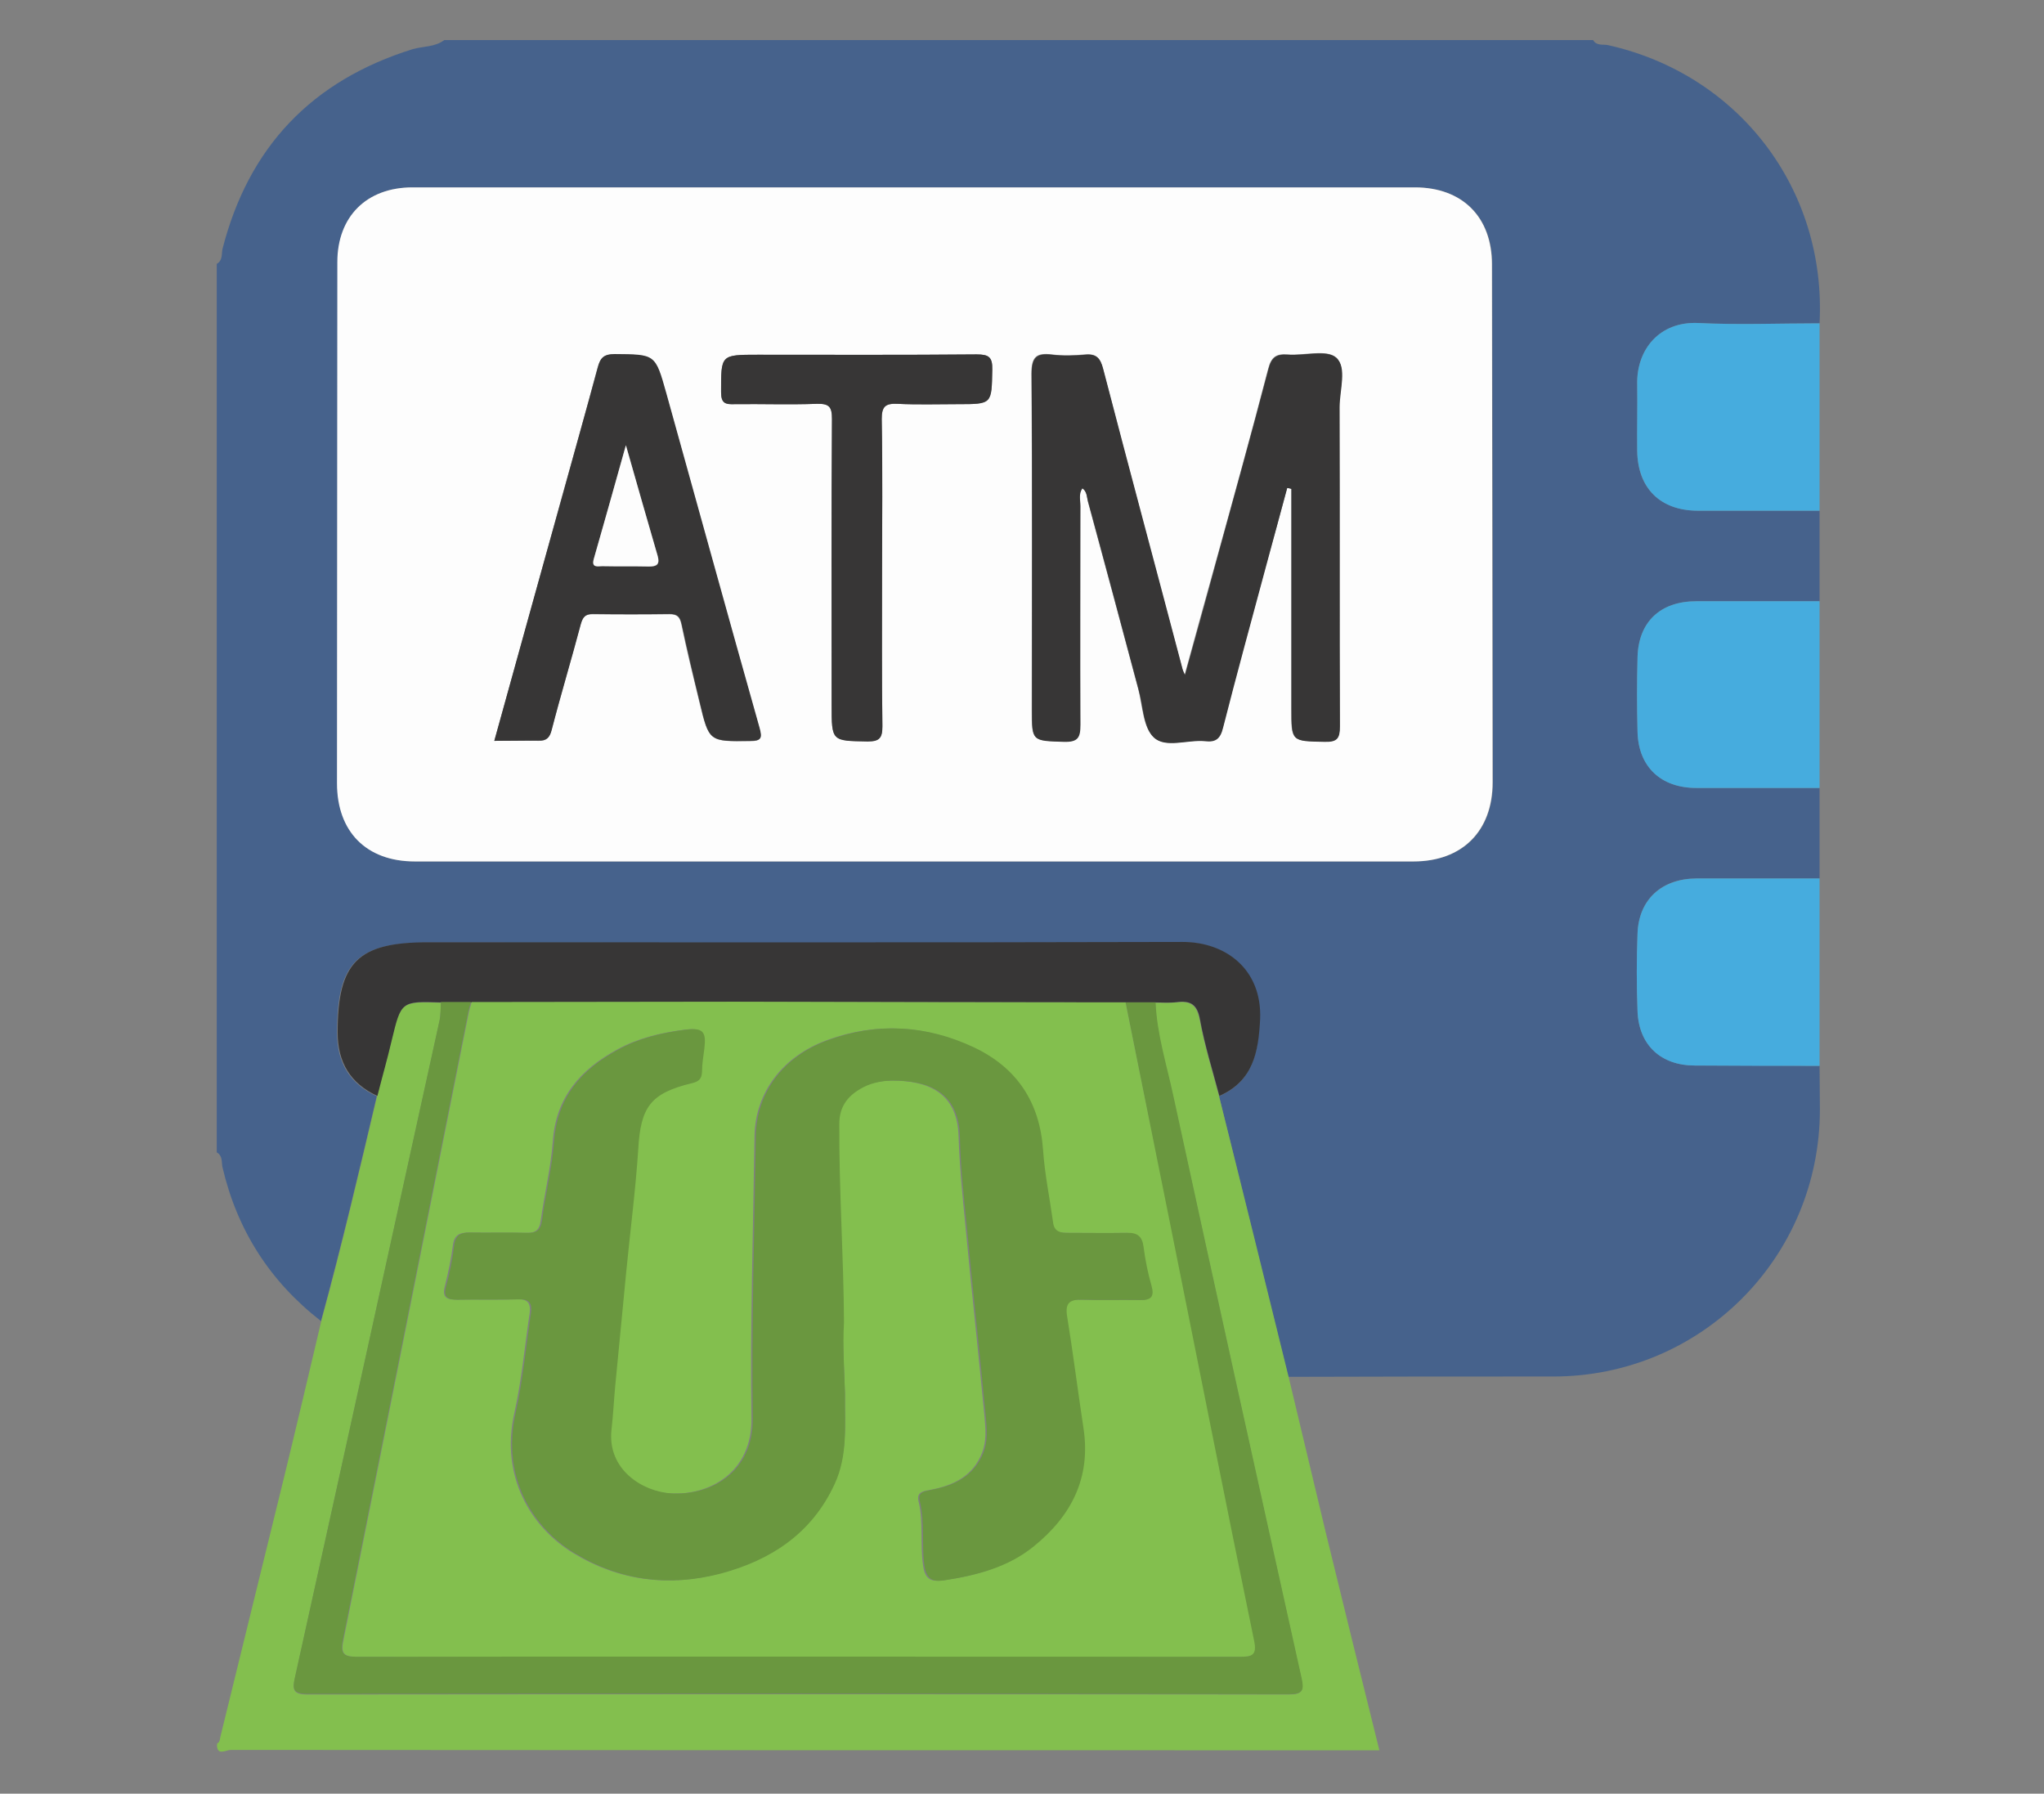 <?xml version="1.0" encoding="utf-8"?>
<!-- Generator: Adobe Illustrator 20.0.0, SVG Export Plug-In . SVG Version: 6.00 Build 0)  -->
<svg version="1.1" id="Layer_1" xmlns="http://www.w3.org/2000/svg" xmlns:xlink="http://www.w3.org/1999/xlink" x="0px" y="0px"
	 viewBox="0 0 612 537" style="enable-background:new 0 0 612 537;" xml:space="preserve">
<rect x="0" y="0" width="612" height="537" fill="#808080" stroke="none"/>
<style type="text/css">
	.st0{fill:#46628C;}
	.st1{fill:#83BF4E;}
	.st2{fill:#FDFDFD;}
	.st3{fill:#373636;}
	.st4{fill:#46ACDE;}
	.st5{fill:#6A973F;}
</style>
<g id="_x35_EsgAZ.tif">
	<g>
		<path class="st0" d="M133,12c114.7,0,229.3,0,344,0c1,1.8,3,1.2,4.4,1.5c39.2,8.7,65.5,43.1,63.4,83.3c-12.1,0-24.3,0.5-36.4-0.1
			c-11.5-0.5-18.4,7.9-18.2,18.3c0.1,6.6,0,13.3,0,20c0.1,11.2,6.9,17.8,18.2,17.9c12.1,0,24.3,0,36.4,0c0,9,0,18,0,27.1
			c-12.3,0-24.6,0-36.9,0c-10.7,0-17.3,6.1-17.6,16.7c-0.2,7.5-0.2,15,0,22.5c0.3,10.4,7.1,16.7,17.6,16.7c12.3,0,24.6,0,36.9,0
			c0,9,0,18,0,27.1c-12.3,0-24.6,0-36.9,0c-10.3,0-17.2,6.2-17.6,16.4c-0.3,7.8-0.3,15.6,0,23.4c0.4,10.1,7,16.1,17.1,16.2
			c12.5,0,24.9,0,37.4,0.1c0,4.3,0.1,8.6,0.1,13c0,44.4-35.6,80-79.8,80c-26.5,0-52.9,0-79.4,0.1c-6.9-28-13.8-56-20.7-84
			c10.1-4.5,11.7-12.9,12.1-23c0.6-14.9-10.3-23.2-23.2-23.1c-75.3,0.3-150.7,0.1-226,0.1c-21.1,0-27,6-27,27
			c0,8.9,3.8,15.3,11.9,19c-5.3,22.5-10.6,45-16.7,67.3c-15.3-11.9-25.1-27.2-29.5-46.1c-0.3-1.5,0.1-3.4-1.7-4.4
			c0-88.7,0-177.3,0-266c1.8-1,1.4-2.9,1.7-4.4c7.8-30.6,26.8-50.5,57-59.9C126.8,13.8,130.3,14.1,133,12z M273.6,56.1
			c-50,0-100,0-150,0c-13.8,0-22.5,8.7-22.5,22.4c0,52-0.1,104-0.1,156c0,14.5,8.8,23.4,23.3,23.4c99.7,0,199.3,0,299,0
			c14.6,0,23.7-9.1,23.7-23.7c0-51.7-0.1-103.3-0.2-155c0-14.2-8.9-23.1-23.1-23.1C373.6,56.1,323.6,56.1,273.6,56.1z"/>
		<path class="st1" d="M385.8,412.1c3.7,15.5,7.4,31,11.1,46.5c5.3,21.8,10.7,43.6,16.1,65.4c-114.7,0-229.3,0-344-0.1
			c-1.3,0-4.3,2-4-1.9c0.9-0.5,0.8-1.3,1-2.1c6.3-25.8,12.7-51.6,19-77.4c3.8-15.6,7.5-31.3,11.2-47c6.1-22.3,11.4-44.8,16.7-67.3
			c1.4-5.6,3-11.1,4.3-16.7c2.8-11.6,2.8-11.7,14.8-11.3c-0.1,1.8,0,3.7-0.4,5.5c-14.4,65.6-28.8,131.1-43.3,196.7
			c-0.8,3.5-0.5,4.9,3.7,4.9c98-0.1,195.9-0.1,293.9,0c4.2,0,4.5-1.3,3.7-4.9c-12.9-58.1-25.7-116.2-38.4-174.3
			c-2-9.2-4.9-18.3-5.3-27.9c2.1,0,4.3,0.1,6.4-0.1c4.1-0.5,6,0.7,6.9,5.2c1.4,7.7,3.8,15.3,5.8,22.9
			C372,356.1,378.9,384.1,385.8,412.1z"/>
		<path class="st2" d="M273.6,56.1c50,0,100,0,150,0c14.2,0,23.1,8.8,23.1,23.1c0.1,51.7,0.1,103.3,0.2,155
			c0,14.6-9.1,23.7-23.7,23.7c-99.7,0-199.3,0-299,0c-14.5,0-23.3-8.9-23.3-23.4c0-52,0.1-104,0.1-156c0-13.7,8.8-22.4,22.5-22.4
			C173.7,56.1,223.6,56.1,273.6,56.1z M385.4,146.1c0.4,0.1,0.8,0.1,1.2,0.2c0,1.8,0,3.5,0,5.3c0,20.2,0,40.3,0,60.5
			c0,9.9,0,9.7,9.9,9.9c3.8,0.1,4.7-1,4.6-4.7c-0.2-31.8,0-63.6-0.1-95.5c0-5.1,2.2-11.9-1-14.8c-2.8-2.5-9.5-0.5-14.5-0.9
			c-3.4-0.3-4.9,0.8-5.8,4.3c-5.1,19.6-10.5,39.1-15.9,58.6c-3,10.8-6,21.6-9.1,33c-0.5-1.1-0.6-1.4-0.7-1.7c-8-30-16-60-23.8-90
			c-0.8-3.1-1.9-4.5-5.3-4.2c-3.3,0.3-6.7,0.4-10,0c-4.7-0.6-6.1,0.8-6.1,5.8c0.3,33.5,0.1,67,0.1,100.5c0,9.5,0,9.3,9.6,9.6
			c4.1,0.1,4.9-1.3,4.9-5.1c-0.2-21.8-0.1-43.6,0-65.5c0-1.7-0.6-3.6,0.6-5.3c1.5,1,1.4,2.7,1.7,4c5.1,18.7,10.1,37.5,15.1,56.2
			c1.3,5,1.4,11.4,4.6,14.4c3.5,3.3,10.1,0.6,15.3,1.1c3.2,0.3,4.6-0.8,5.4-4c4.1-16.1,8.5-32.1,12.8-48.1
			C381.1,161.9,383.3,154,385.4,146.1z M148,221.8c4.8,0,9-0.1,13.1,0c2.4,0.1,3.4-0.8,4-3.2c2.8-10.6,5.9-21.1,8.7-31.6
			c0.6-2.1,1.2-3.1,3.6-3.1c7.7,0.1,15.3,0.1,23,0c2.3,0,3.1,0.7,3.6,3c1.6,7.8,3.5,15.5,5.4,23.3c2.9,11.9,2.9,11.8,15.1,11.7
			c3.4,0,3.7-0.9,2.8-4c-9.4-33.3-18.6-66.7-27.9-100.1c-3.3-11.8-3.3-11.6-15.5-11.7c-3.2,0-4.2,1.2-5,4
			c-3.4,12.8-7,25.6-10.6,38.4C161.7,172.7,154.9,196.9,148,221.8z M264.1,172c0-15.5,0.2-31-0.1-46.5c-0.1-3.9,1.1-4.7,4.8-4.6
			c6,0.3,12,0.1,18,0.1c10.3,0,10.1,0,10.3-10.3c0.1-3.8-1.1-4.6-4.7-4.6c-21.8,0.2-43.7,0.1-65.5,0.1c-11.2,0-11,0-11,11.2
			c0,3.4,1.3,3.7,4.1,3.6c8.2-0.1,16.3,0.2,24.5-0.1c3.7-0.1,4.7,0.8,4.6,4.6c-0.2,28.5-0.1,57-0.1,85.5c0,11,0,10.8,10.8,10.9
			c3.5,0,4.4-1,4.4-4.5C264,202.3,264.1,187.1,264.1,172z"/>
		<path class="st3" d="M365.1,328.1c-2-7.6-4.4-15.2-5.8-22.9c-0.8-4.5-2.8-5.7-6.9-5.2c-2.1,0.3-4.3,0.1-6.4,0.1c-3,0-6,0-9,0
			c-39,0-78-0.1-116.9-0.1c-26.3,0-52.6,0.1-79,0.1c-3,0-6,0-9,0c-12-0.4-12-0.3-14.8,11.3c-1.3,5.6-2.9,11.1-4.3,16.7
			c-8.1-3.7-11.9-10.1-11.9-19c0-21,6-27,27-27c75.3,0,150.7,0.1,226-0.1c12.9,0,23.8,8.2,23.2,23.1
			C376.8,315.1,375.2,323.6,365.1,328.1z"/>
		<path class="st4" d="M544.8,180c0,18.6,0,37.3,0,55.9c-12.3,0-24.6,0-36.9,0c-10.6,0-17.3-6.3-17.6-16.7c-0.2-7.5-0.2-15,0-22.5
			c0.3-10.6,6.9-16.7,17.6-16.7C520.2,180,532.5,180,544.8,180z"/>
		<path class="st4" d="M544.8,263c0,18.7,0,37.4,0,56.1c-12.5,0-25,0-37.4-0.1c-10.1,0-16.7-6.1-17.1-16.2c-0.3-7.8-0.3-15.6,0-23.4
			c0.4-10.1,7.2-16.3,17.6-16.4C520.2,263,532.5,263,544.8,263z"/>
		<path class="st4" d="M544.8,96.8c0,18.7,0,37.4,0,56.1c-12.1,0-24.3,0-36.4,0c-11.3,0-18-6.7-18.2-17.9c-0.1-6.7,0.1-13.3,0-20
			c-0.2-10.4,6.7-18.8,18.2-18.3C520.5,97.3,532.7,96.8,544.8,96.8z"/>
		<path class="st5" d="M337,300.1c3,0,6,0,9,0c0.4,9.5,3.3,18.6,5.3,27.9c12.6,58.1,25.5,116.2,38.4,174.3c0.8,3.6,0.5,4.9-3.7,4.9
			c-98-0.2-196-0.2-294-0.1c-4.2,0-4.5-1.4-3.7-4.9c14.5-65.5,28.9-131.1,43.3-196.7c0.4-1.8,0.3-3.6,0.4-5.5c3,0,6,0,9,0
			c-0.3,1-0.6,1.9-0.8,2.9c-12.5,62.6-24.9,125.2-37.5,187.8c-0.8,4.1-0.2,5.3,4,5.3c88.2-0.1,176.3-0.1,264.5,0
			c3.5,0,5-0.4,4.1-4.8c-8.5-41.7-16.8-83.4-25.2-125.1C345.8,344.1,341.4,322.1,337,300.1z"/>
		<path class="st3" d="M385.4,146.1c-2.1,7.9-4.3,15.8-6.4,23.7c-4.3,16-8.7,32-12.8,48.1c-0.8,3.3-2.2,4.4-5.4,4
			c-5.2-0.5-11.8,2.2-15.3-1.1c-3.2-3-3.2-9.4-4.6-14.4c-5-18.7-10-37.5-15.1-56.2c-0.4-1.3-0.3-3-1.7-4c-1.2,1.7-0.6,3.6-0.6,5.3
			c0,21.8-0.1,43.6,0,65.5c0,3.8-0.7,5.2-4.9,5.1c-9.6-0.3-9.6-0.1-9.6-9.6c0-33.5,0.1-67-0.1-100.5c0-5,1.4-6.3,6.1-5.8
			c3.3,0.4,6.7,0.3,10,0s4.5,1.1,5.3,4.2c7.8,30,15.9,60,23.8,90c0.1,0.3,0.2,0.6,0.7,1.7c3.2-11.5,6.2-22.2,9.1-33
			c5.3-19.5,10.8-39,15.9-58.6c0.9-3.5,2.3-4.5,5.8-4.3c4.9,0.4,11.6-1.6,14.5,0.9c3.3,2.9,1,9.7,1,14.8c0.1,31.8,0,63.6,0.1,95.5
			c0,3.7-0.8,4.8-4.6,4.7c-9.9-0.2-9.9,0-9.9-9.9c0-20.2,0-40.3,0-60.5c0-1.8,0-3.5,0-5.3C386.2,146.2,385.8,146.1,385.4,146.1z"/>
		<path class="st3" d="M148,221.8c6.9-24.9,13.6-49.2,20.4-73.4c3.5-12.8,7.1-25.5,10.6-38.4c0.7-2.8,1.7-4,5-4
			c12.2,0.1,12.2-0.1,15.5,11.7c9.3,33.4,18.5,66.8,27.9,100.1c0.9,3.2,0.6,4-2.8,4c-12.3,0.2-12.3,0.3-15.1-11.7
			c-1.9-7.7-3.7-15.5-5.4-23.3c-0.5-2.2-1.3-3-3.6-3c-7.7,0.1-15.3,0.1-23,0c-2.3,0-3,1-3.6,3.1c-2.8,10.6-6,21.1-8.7,31.6
			c-0.6,2.4-1.6,3.3-4,3.2C157,221.7,152.8,221.8,148,221.8z M187.4,133.3c-3.4,12.1-6.4,23.1-9.6,34c-0.8,2.8,1.1,2.2,2.5,2.2
			c4.6,0.1,9.3-0.1,14,0.1c2.4,0.1,3.4-0.6,2.6-3.2C193.8,155.8,190.8,145.2,187.4,133.3z"/>
		<path class="st3" d="M264.1,172c0,15.2-0.1,30.3,0.1,45.5c0,3.5-0.9,4.5-4.4,4.5c-10.8-0.2-10.8,0-10.8-11c0-28.5-0.1-57,0.1-85.5
			c0-3.8-0.9-4.7-4.6-4.6c-8.2,0.3-16.3,0-24.5,0.1c-2.8,0.1-4.1-0.2-4.1-3.6c0-11.2-0.2-11.2,11-11.2c21.8,0,43.7,0.1,65.5-0.1
			c3.7,0,4.8,0.8,4.7,4.6c-0.2,10.3,0,10.3-10.3,10.3c-6,0-12,0.2-18-0.1c-3.6-0.2-4.8,0.7-4.8,4.6C264.3,141,264.1,156.5,264.1,172
			z"/>
		<path class="st1" d="M337,300.1c4.4,22,8.9,44,13.3,66c8.4,41.7,16.6,83.5,25.2,125.1c0.9,4.3-0.6,4.8-4.1,4.8
			c-88.2,0-176.3-0.1-264.5,0c-4.3,0-4.9-1.2-4-5.3c12.6-62.6,25-125.2,37.5-187.8c0.2-1,0.6-1.9,0.8-2.9c26.3,0,52.6-0.1,79-0.1
			C259,300,298,300.1,337,300.1z M253,417.3c-0.2-6.8-0.7-14.2-0.7-21.4c-0.1-19.8-1.4-39.6-1.4-59.4c0-5.4,2.8-8.6,7.2-11
			c2.9-1.5,6.1-2,9.2-2c9.9,0.1,19.3,3.1,19.7,16.6c0.3,9.1,1.2,18.2,2.1,27.3c1.8,19,3.9,38,5.7,57c0.3,3.4,0.6,6.9-0.7,10.4
			c-2.7,7.1-8.6,9.9-15.4,11.2c-2.2,0.4-4.3,0.6-3.7,3.4c1.6,6.4,0.4,12.9,1.4,19.4c0.6,4.3,2.7,4.8,6.1,4.3
			c9.7-1.4,19-3.9,26.7-10.2c11.2-9.1,17.2-20.5,14.8-35.4c-1.8-11.1-3.2-22.3-4.9-33.5c-0.6-3.8,0.7-5.1,4.5-4.9
			c5.8,0.2,11.7,0,17.5,0.1c3.1,0.1,4.2-1,3.3-4.2c-1-3.8-1.9-7.8-2.4-11.7c-0.4-3.2-1.9-4.2-4.9-4.2c-6,0.1-12,0-18,0
			c-2.2,0-3.9-0.5-4.2-3.2c-0.9-7.2-2.4-14.4-3-21.7c-1-14.3-7.9-24.6-20.6-30.6c-14.1-6.7-28.9-7.6-43.7-2.2
			c-13.4,4.9-21.5,15.8-21.7,28.8c-0.4,28.1-1.3,56.3-0.9,84.4c0.2,16.1-12.4,23.2-24.4,22.5c-8.5-0.5-19.3-7.1-17.9-19.2
			c0.5-4.3,0.7-8.6,1.1-12.9c1.1-11.4,2.2-22.8,3.3-34.2c1.2-12.2,2.8-24.4,3.6-36.7c0.8-12.6,3.7-16.8,16-19.8
			c2.2-0.5,3.1-1.3,3.1-3.5c0.1-2.3,0.4-4.6,0.7-6.9c0.7-5.1-0.4-6.3-5.7-5.6c-7,0.9-13.8,2.5-20,5.9c-11,6-18.4,14.3-19.3,27.6
			c-0.6,7.9-2.5,15.7-3.6,23.6c-0.4,3.1-1.8,3.8-4.6,3.7c-5.7-0.1-11.3,0-17-0.1c-2.7,0-4.3,0.7-4.7,3.8c-0.5,4.1-1.4,8.2-2.4,12.2
			c-0.9,3.4,0.5,4.1,3.4,4.1c6.2-0.1,12.3,0.1,18.5-0.1c3-0.1,3.8,1.3,3.5,4c-1.5,10-2.4,20.2-4.6,30c-4.3,19.1,5,34.3,17.7,42
			c13.7,8.3,28.4,10.1,43.7,6.1c15.1-4,27.3-12,34.1-26.8C253.9,435.7,252.9,426.7,253,417.3z"/>
		<path class="st2" d="M187.4,133.3c3.4,11.9,6.4,22.5,9.5,33.1c0.7,2.5-0.2,3.2-2.6,3.2c-4.6-0.1-9.3,0-14-0.1
			c-1.3,0-3.3,0.6-2.5-2.2C180.9,156.4,184,145.5,187.4,133.3z"/>
		<path class="st5" d="M253,417.3c-0.1,9.4,0.9,18.4-3.1,27c-6.8,14.8-19.1,22.8-34.1,26.8c-15.3,4-30,2.2-43.7-6.1
			c-12.7-7.7-22-22.9-17.7-42c2.2-9.9,3.1-20,4.6-30c0.4-2.7-0.5-4.1-3.5-4c-6.2,0.1-12.3,0-18.5,0.1c-3,0-4.4-0.7-3.4-4.1
			c1.1-4,1.9-8.1,2.4-12.2c0.4-3.1,2-3.8,4.7-3.8c5.7,0.1,11.3-0.1,17,0.1c2.8,0.1,4.2-0.7,4.6-3.7c1-7.9,3-15.7,3.6-23.6
			c0.9-13.3,8.3-21.7,19.3-27.6c6.2-3.4,13-5,20-5.9c5.3-0.7,6.3,0.5,5.7,5.6c-0.3,2.3-0.7,4.6-0.7,6.9c-0.1,2.2-0.9,3-3.1,3.5
			c-12.4,3-15.3,7.2-16,19.8c-0.8,12.2-2.4,24.4-3.6,36.7c-1.1,11.4-2.2,22.8-3.3,34.2c-0.4,4.3-0.6,8.6-1.1,12.9
			c-1.4,12.1,9.4,18.7,17.9,19.2c12,0.7,24.6-6.4,24.4-22.5c-0.4-28.1,0.5-56.3,0.9-84.4c0.2-13.1,8.3-24,21.7-28.8
			c14.8-5.4,29.5-4.5,43.7,2.2c12.8,6.1,19.6,16.4,20.6,30.6c0.5,7.3,2,14.5,3,21.7c0.3,2.7,2,3.2,4.2,3.2c6,0,12,0.1,18,0
			c3-0.1,4.5,1,4.9,4.2c0.5,3.9,1.3,7.9,2.4,11.7c0.9,3.2-0.2,4.3-3.3,4.2c-5.8-0.1-11.7,0.1-17.5-0.1c-3.8-0.1-5.1,1.1-4.5,4.9
			c1.8,11.1,3.2,22.3,4.9,33.5c2.3,14.9-3.6,26.3-14.8,35.4c-7.7,6.3-17.1,8.7-26.7,10.2c-3.3,0.5-5.4,0-6.1-4.3
			c-0.9-6.5,0.2-13-1.4-19.4c-0.7-2.8,1.5-2.9,3.7-3.4c6.8-1.3,12.6-4.1,15.4-11.2c1.3-3.4,1-7,0.7-10.4c-1.8-19-3.9-38-5.7-57
			c-0.9-9.1-1.9-18.2-2.1-27.3c-0.4-13.5-9.8-16.5-19.7-16.6c-3,0-6.3,0.5-9.2,2c-4.4,2.3-7.2,5.5-7.2,11
			c-0.1,19.8,1.3,39.6,1.4,59.4C252.3,403.1,252.8,410.5,253,417.3z"/>
	</g>
</g>
</svg>
